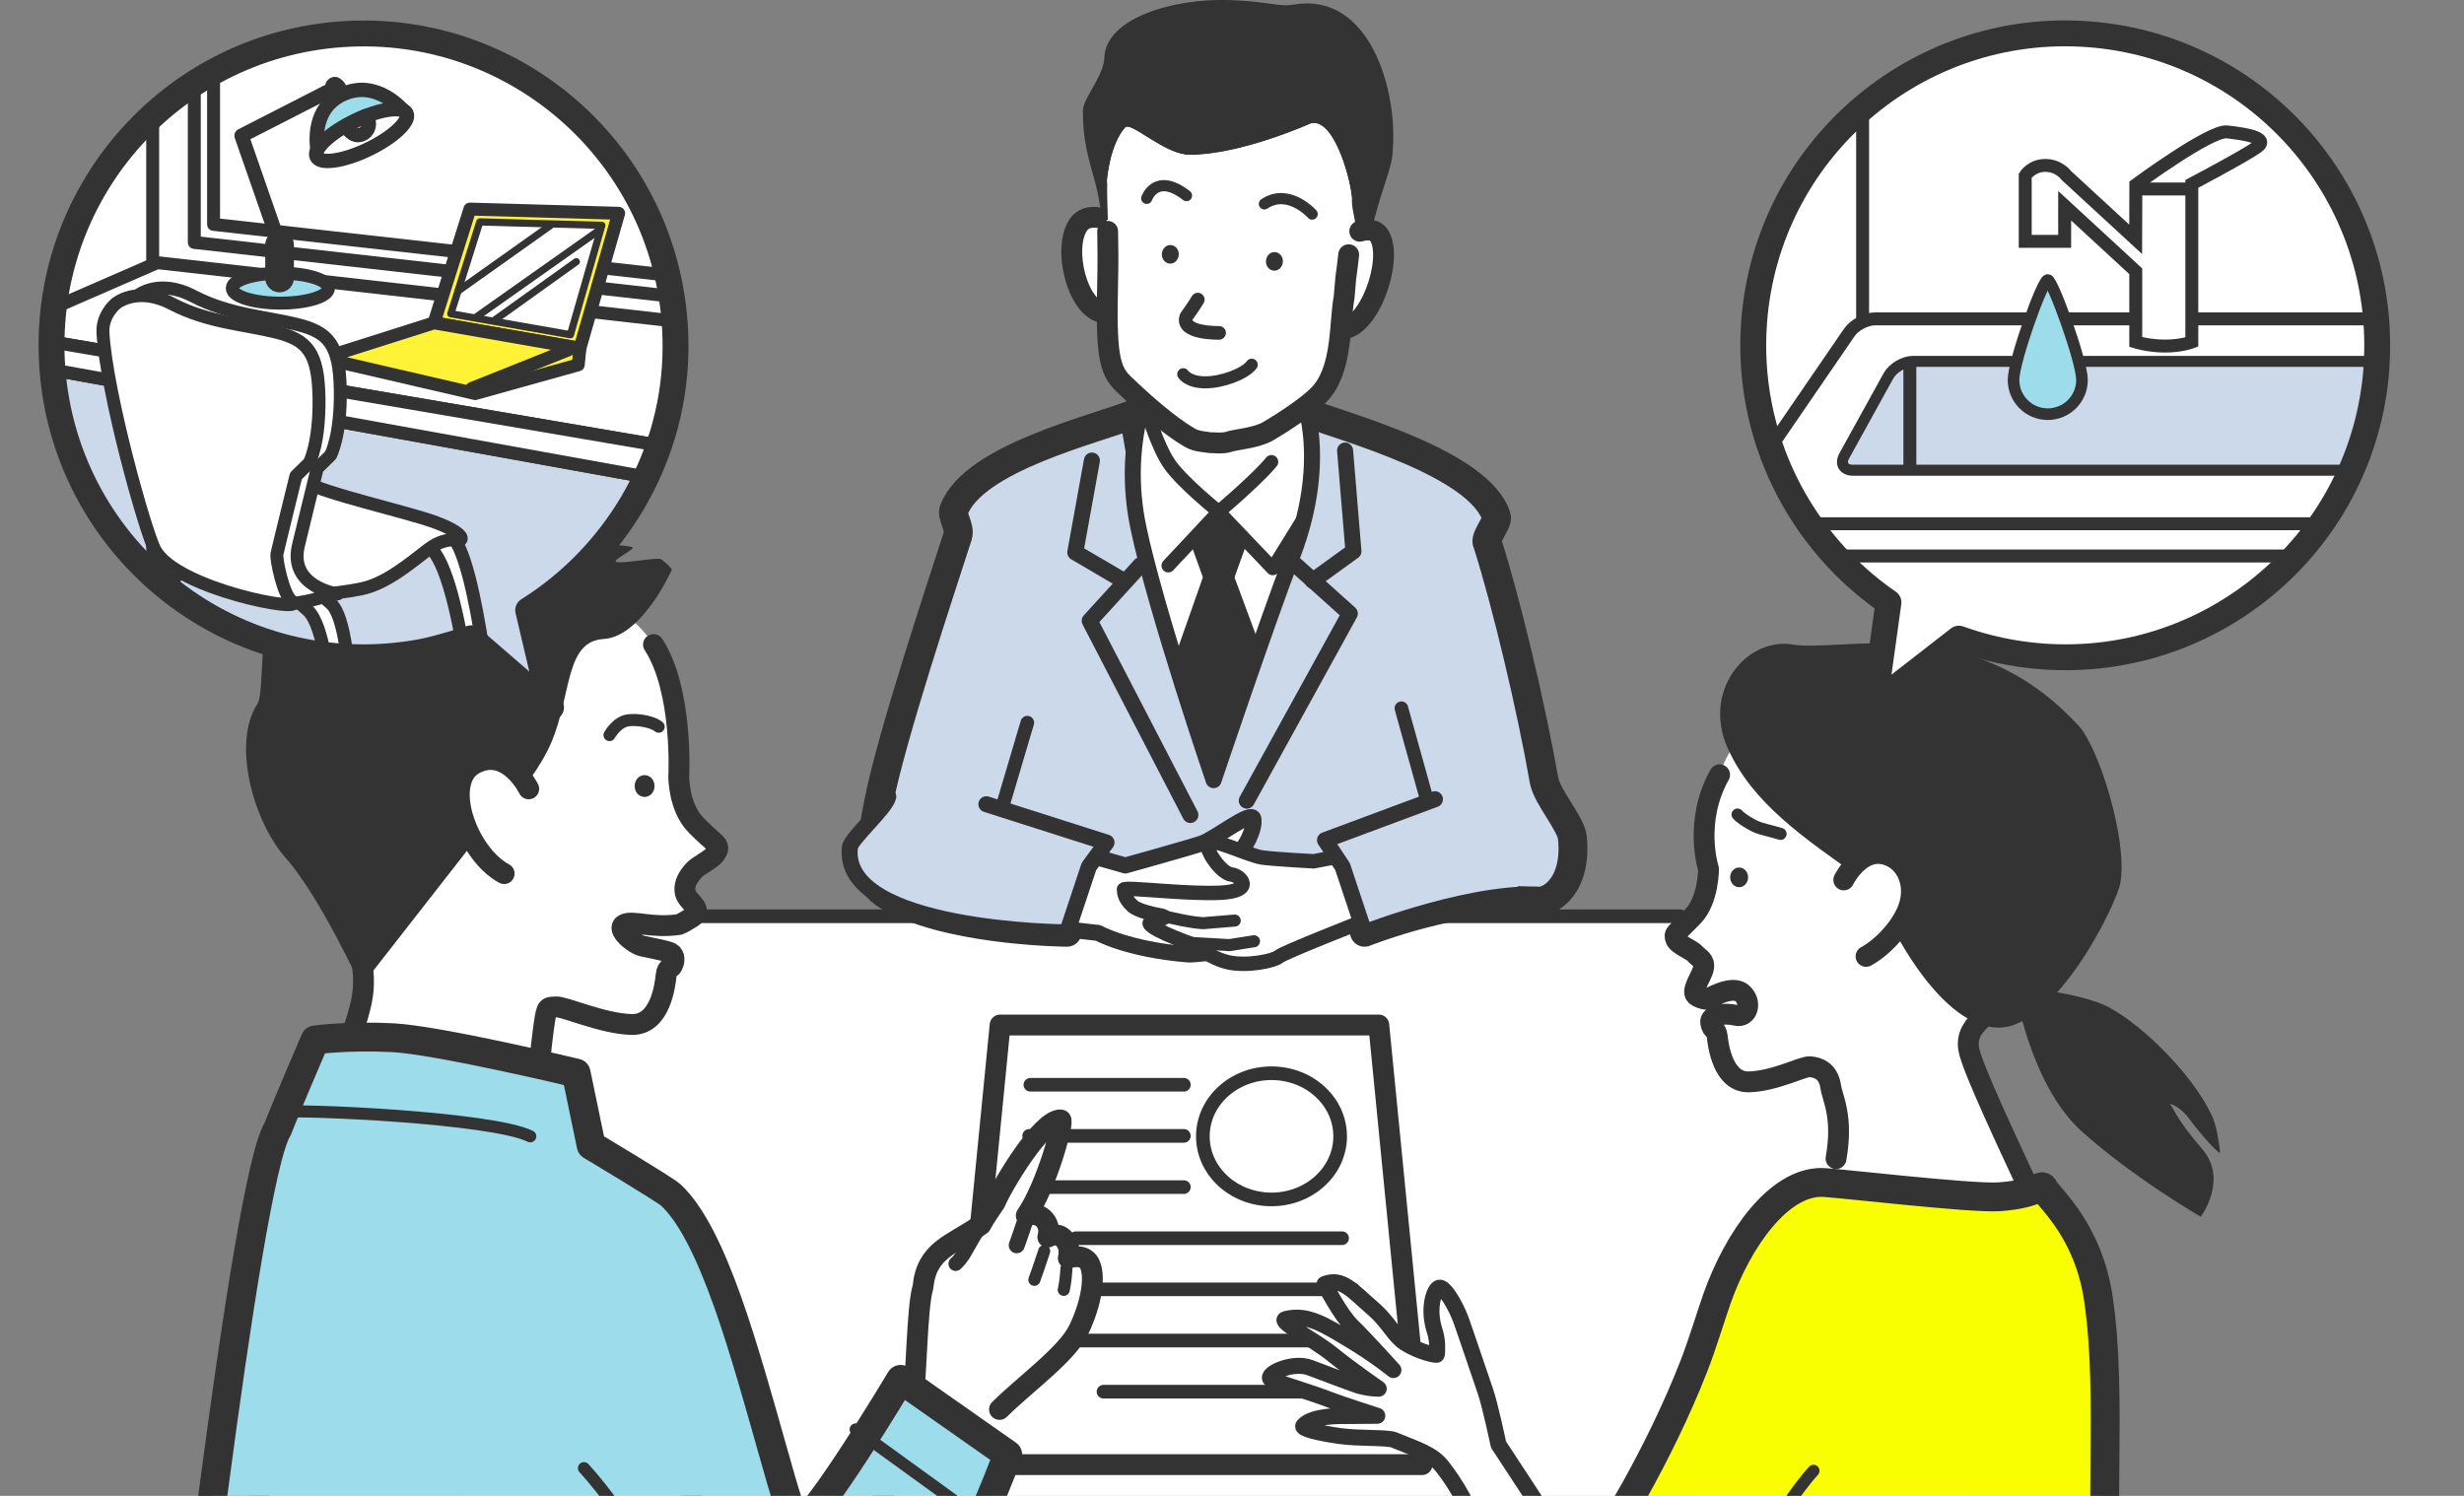 <?xml version="1.0" encoding="UTF-8"?><svg id="_レイヤー_2" xmlns="http://www.w3.org/2000/svg" width="280" height="170" xmlns:xlink="http://www.w3.org/1999/xlink" viewBox="0 0 280 170"><rect x="0" y="0" width="280" height="170" fill="#808080" stroke="none"/><defs><style>.cls-1,.cls-2,.cls-3,.cls-4,.cls-5,.cls-6,.cls-7,.cls-8,.cls-9,.cls-10,.cls-11,.cls-12,.cls-13,.cls-14,.cls-15,.cls-16{fill:none;}.cls-2{stroke-width:1.37px;}.cls-2,.cls-3,.cls-4,.cls-17,.cls-5,.cls-6,.cls-7,.cls-8,.cls-9,.cls-10,.cls-11,.cls-18,.cls-19,.cls-20,.cls-12,.cls-13,.cls-14,.cls-15,.cls-16,.cls-21,.cls-22,.cls-23,.cls-24{stroke:#333;}.cls-2,.cls-3,.cls-4,.cls-17,.cls-5,.cls-6,.cls-7,.cls-8,.cls-9,.cls-11,.cls-18,.cls-19,.cls-20,.cls-12,.cls-13,.cls-14,.cls-15,.cls-16,.cls-21,.cls-22,.cls-23,.cls-24{stroke-linecap:round;stroke-linejoin:round;}.cls-3,.cls-10,.cls-21,.cls-22,.cls-23,.cls-24{stroke-width:1.47px;}.cls-25{clip-path:url(#clippath);}.cls-4{stroke-width:1.25px;}.cls-17,.cls-26,.cls-19,.cls-20,.cls-23{fill:#fff;}.cls-17,.cls-7{stroke-width:2.94px;}.cls-5{stroke-width:1.27px;}.cls-27{fill:#f9ff00;}.cls-28,.cls-18,.cls-21{fill:#9cdceb;}.cls-29{fill:#333;}.cls-30,.cls-22{fill:#ccd9ea;}.cls-6{stroke-width:1.82px;}.cls-8{stroke-width:3.28px;}.cls-9{stroke-width:3.26px;}.cls-31{clip-path:url(#clippath-1);}.cls-32{clip-path:url(#clippath-2);}.cls-10{stroke-miterlimit:10;}.cls-11{stroke-width:2.37px;}.cls-18,.cls-20,.cls-14{stroke-width:1.63px;}.cls-19,.cls-15{stroke-width:.82px;}.cls-12{stroke-width:1.32px;}.cls-13{stroke-width:1.64px;}.cls-16{stroke-width:1.55px;}.cls-24{fill:#fff237;}</style><clipPath id="clippath"><rect class="cls-1" width="280" height="170"/></clipPath><clipPath id="clippath-1"><path class="cls-17" d="m5.95,41.86c1.54,20.85,20.83,36.16,41.99,32.22,1.92-.36,5.59-1.54,5.59-1.54l9.09,7.86-2.6-11.05c9.72-6.1,16.29-16.81,16.72-28.68.77-21.5-17.19-38.31-38.04-36.77C19.17,5.34,4.51,22.34,5.95,41.86Z"/></clipPath><clipPath id="clippath-2"><path class="cls-17" d="m270.05,41.86c-1.44,19.53-18.44,34.18-37.97,32.74-3.32-.25-6.49-.94-9.48-2.02l-9.61,7.47,1.61-11.59c-10.03-6.91-16.23-18.81-15.27-31.83,1.44-19.53,18.44-34.18,37.97-32.74,19.52,1.44,34.18,18.44,32.74,37.97Z"/></clipPath></defs><g id="_レイヤー_1-2"><g class="cls-25"><rect class="cls-26" x="52.5" y="104.13" width="171.41" height="108.09"/><line class="cls-16" x1="79.48" y1="104.13" x2="190.94" y2="104.13"/><path class="cls-30" d="m168.97,61.6c-.14-.61,1.25-2.32,1.09-2.83-1.85-6.1-17.21-10.2-21.35-11.8l-2.16,3.88-5.15-1.88-4.12,1.09-4.69-.42-3.07,1.39-.69-3.98c-4.23,1.72-18.21,4.96-20.43,10.91-.31.61.74,1.98.45,2.9-2.05,6.36-7.5,22.7-8.99,30.25-1.7,8.63-1.26,9.67,2.3,11.37,7.11,3.39,19.1,3.47,19.1,3.47l1.23-3.69,31.26-.25,1.31,3.94s11.28-4.46,19.1-3.47c2.17.27,5.06-2,4.52-7.29-.17-1.6-2.89-4.65-3.22-6.5-1.42-8.16-4.28-20.25-6.48-27.11"/><path class="cls-8" d="m168.97,61.6c-.14-.61,1.25-2.32,1.09-2.83-1.85-6.1-17.21-10.2-21.35-11.8l-2.16,3.88-5.15-1.88-4.12,1.09-4.69-.42-3.07,1.39-.69-3.98c-4.23,1.72-18.21,4.96-20.43,10.91-.31.61.74,1.98.45,2.9-2.05,6.36-7.5,22.7-8.99,30.25-1.7,8.63-1.26,9.67,2.3,11.37,7.11,3.39,19.1,3.47,19.1,3.47l1.23-3.69,31.26-.25,1.31,3.94s11.28-4.46,19.1-3.47c2.17.27,5.06-2,4.52-7.29-.17-1.6-2.89-4.65-3.22-6.5-1.42-8.16-4.28-20.25-6.48-27.11Z"/><path class="cls-26" d="m146.9,63.05c4.34-11.41.9-18.61.9-18.61l-17.16-.65s-3.24,6.72-1.29,16.1c1.95,9.38,8.56,28.77,8.56,28.77,0,0,5.83-17.32,8.99-25.62"/><path class="cls-6" d="m146.9,63.05c4.34-11.41.9-18.61.9-18.61l-17.16-.65s-3.24,6.72-1.29,16.1c1.95,9.38,8.56,28.77,8.56,28.77,0,0,5.83-17.32,8.99-25.62Z"/><polygon class="cls-29" points="139.46 65.62 137.52 65.62 134.75 57.94 142.22 57.94 139.46 65.62"/><polygon class="cls-16" points="139.46 65.62 137.52 65.62 134.75 57.94 142.22 57.94 139.46 65.62"/><polygon class="cls-29" points="142.19 72.98 139.46 65.62 137.51 65.62 134.72 73.55 138.28 86.67 142.19 72.98"/><polygon class="cls-16" points="142.19 72.98 139.46 65.62 137.51 65.62 134.72 73.55 138.28 86.67 142.19 72.98"/><polygon class="cls-26" points="138.49 58.16 132.95 52.83 130.18 46.25 130.17 49.21 129.96 52.56 131.86 63.8 138.49 58.16"/><path class="cls-26" d="m132.76,64.28l5.73-6.12s-4.04-3.24-5.53-5.33c-1.5-2.09-2.77-6.59-2.77-6.59"/><path class="cls-16" d="m132.76,64.28l5.73-6.12s-4.04-3.24-5.53-5.33c-1.5-2.09-2.77-6.59-2.77-6.59"/><path class="cls-26" d="m146.54,60.87l-1.91,3.73-6.14-6.44s3.1-2.59,5.2-4.78"/><polyline class="cls-6" points="141.68 90.99 153.39 69.73 147.25 64.22"/><polyline class="cls-6" points="149.17 66 153.8 62.65 152.85 51.2"/><polyline class="cls-6" points="135.27 92.62 123.83 70.55 129.6 64.22"/><polyline class="cls-6" points="127.68 66 122.19 62.78 124.08 52.34"/><line class="cls-30" x1="159.25" y1="80.49" x2="162.36" y2="91.65"/><line class="cls-16" x1="159.25" y1="80.49" x2="162.36" y2="91.65"/><line class="cls-30" x1="113.92" y1="91.65" x2="116.74" y2="82.13"/><line class="cls-16" x1="113.92" y1="91.65" x2="116.74" y2="82.13"/><path class="cls-26" d="m127.91,98.35s7.11-1.97,8.67-2.5c1.55-.52,5.69-3.88,5.86-2.77.17,1.12-.99,3.62-2,3.94-1.01.32-2.36,2.44,1.66,1.79,4.01-.64,9.1-.81,9.05-.41-.05.41.86,1.31-1.23,2.12-2.08.81-8.38,1.74-8.38,1.74,0,0,2.24-.07,4.57-.58,2.33-.51,4.65-1.46,4.52-1.02-.26.93-7.61,4.79-7.61,4.79l-3.78,2.62s-3.54.45-4.21.4c-6.92-.56-10.25-2.45-10.25-2.45l-6.45-.72.96-6.78,2.79-1.81,5.81,1.65Z"/><path class="cls-6" d="m127.91,98.35s7.11-1.97,8.67-2.5c1.55-.52,5.69-3.88,5.86-2.77.17,1.12-.99,3.62-2,3.94-1.01.32-2.36,2.44,1.66,1.79,4.01-.64,9.1-.81,9.05-.41-.05.41.86,1.31-1.23,2.12-2.08.81-8.38,1.74-8.38,1.74,0,0,2.24-.07,4.57-.58,2.33-.51,4.65-1.46,4.52-1.02-.26.93-7.61,4.79-7.61,4.79l-3.78,2.62s-3.54.45-4.21.4c-6.92-.56-10.25-2.45-10.25-2.45l-6.45-.72.96-6.78,2.79-1.81,5.81,1.65Z"/><polyline class="cls-26" points="146.11 103.36 142.29 104.8 139.46 104.93"/><polyline class="cls-16" points="146.11 103.36 142.29 104.8 139.46 104.93"/><path class="cls-26" d="m149.24,97.88s-4.13-.21-5.76-.42c-1.62-.2-6.35-2.62-6.3-1.51.06,1.12,1.69,3.31,2.74,3.43,1.05.11,2.8,1.89-1.27,2.08-1.78.08-4.14-.05-6.21-.19-2.63-.18-4.8-.37-4.73-.15.09.26-.05.89,1.01,1.86.52.47,2.14.88,2.86,1,2.2.37-1.14.59-.93.99.44.85,5.43,2.56,5.43,2.56,0,0,1.42,1.38,3.57,1.85,2.15.46,5.18-.2,5.68-.66.5-.46,9.41-3.95,9.41-3.95l7-.88-.81-7.3-7.44.49-4.25.81Z"/><path class="cls-13" d="m149.24,97.88s-4.13-.21-5.76-.42c-1.62-.2-6.35-2.62-6.3-1.51.06,1.12,1.69,3.31,2.74,3.43,1.05.11,2.8,1.89-1.27,2.08-1.78.08-4.14-.05-6.21-.19-2.63-.18-4.8-.37-4.73-.15.09.26-.05.89,1.01,1.86.52.47,2.14.88,2.86,1,2.2.37-1.14.59-.93.99.44.85,5.43,2.56,5.43,2.56,0,0,1.42,1.38,3.57,1.85,2.15.46,5.18-.2,5.68-.66.5-.46,9.41-3.95,9.41-3.95l7-.88-.81-7.3-7.44.49-4.25.81Z"/><polyline class="cls-26" points="134.78 107.13 139.7 107.41 142.5 106.97"/><polyline class="cls-2" points="134.78 107.13 139.7 107.41 142.5 106.97"/><path class="cls-30" d="m112.09,91.4l13.65,4.35-2,2.73-2.49,7.48s-25.76-.13-24.67-9.66c.12-1.03,3.01-3.88,3.27-5.18"/><path class="cls-6" d="m112.09,91.4l13.65,4.35-2,2.73-2.49,7.48s-25.76-.13-24.67-9.66c.12-1.03,4.1-4.47,4.36-5.76"/><path class="cls-30" d="m174.15,102.5c-7.82-.99-19.1,3.47-19.1,3.47l-2.49-7.48-1.99-3,12.49-4.65"/><path class="cls-6" d="m176.12,101.78c-7.82-.99-21.07,4.18-21.07,4.18l-2.49-7.48-1.99-3,12.49-4.65"/><path class="cls-26" d="m132.21,104.11s3.93.96,4.83.78l3.27-.27"/><path class="cls-2" d="m132.21,104.11s3.93.96,4.83.78l3.27-.27"/><path class="cls-29" d="m153.56,29.96c.96-1.48,2.08-6.2,2.52-7.57,1.44-4.53,1.35-4.1,1.45-5.97.34-6.32-2.66-16.48-10.34-15.14-1.96.34-3-.36-7.59-.5-6.25-.19-13.26,2.05-13.34,5.84-.04,2.21-2.42,4.84-2.43,6.01-.03,6.43,2.61,8.04,2.04,15.44l27.69,1.88Z"/><path class="cls-16" d="m153.56,29.96c.96-1.48,2.08-6.2,2.52-7.57,1.44-4.53,1.35-4.1,1.45-5.97.34-6.32-2.66-16.48-10.34-15.14-1.96.34-3-.36-7.59-.5-6.25-.19-13.26,2.05-13.34,5.84-.04,2.21-2.42,4.84-2.43,6.01-.03,6.43,2.61,8.04,2.04,15.44l27.69,1.88Z"/><path class="cls-26" d="m156.82,26.93c-.68-1.33-1.85-.9-2.76-.45.09-1.25-.42-2.39-.44-3.7-.04-1.97-1.93-9.24-4.58-8.74,0,0-8.04,3.64-13.9,3.59-2.8-.03-6.62-3.82-7.26-3.09-1.63,1.84-2.04,5.5-2.06,6.25-.03.78.02,2.31.07,4.23-.82-.3-2.46-.7-3.31.53-1.82,2.62-.17,9.58,2.86,10.01l.51-5.51c0,.66-.01,1.32-.03,2-.2,8.16.94,11.24,2.56,12.79,3.85,3.71,5.55,4.24,6.82,4.97.76.44,1.78.44,2.23.54.46-.01,1.46.16,2.3-.14.58-.21,3.04-.4,4.34-1.17,1.71-1.01,4.48-2.83,5.74-4.11,2.39-2.44,2.38-6.77,2.69-9.78l-.1,2.24c3.06-.02,5.78-7.61,4.33-10.45"/><path class="cls-26" d="m149.02,14.01s-8.04,3.64-13.9,3.59c-2.8-.02-6.62-3.81-7.26-3.09-1.63,1.84-2.04,5.5-2.06,6.25l27.81,1.99c-.04-1.97-1.93-9.24-4.58-8.74"/><path class="cls-26" d="m124.62,24.71c-.74-.07-1.55.08-2.07.83-1.82,2.62-.17,9.58,2.86,10.01"/><path class="cls-11" d="m124.62,24.71c-.74-.07-1.55.08-2.07.83-1.82,2.62-.17,9.58,2.86,10.01"/><path class="cls-26" d="m154.52,26.28c.86-.25,1.83-.27,2.3.65,1.45,2.84-1.28,10.43-4.33,10.45"/><path class="cls-11" d="m154.52,26.28c.86-.25,1.83-.27,2.3.65,1.45,2.84-1.28,10.43-4.33,10.45"/><path class="cls-5" d="m134.83,22.23c-3.48-2.71-4.52.31-4.52.31"/><path class="cls-5" d="m143.68,23.17c2.76-1.84,5.43,1.16,5.43,1.16"/><path class="cls-16" d="m138.53,37.83s-4.4.1-3.72-1.84c0,0,.88-1.23,1.3-1.94"/><path class="cls-2" d="m142.24,41.45c-.72,1.01-3.34,2.01-5.28,2-1.93,0-2.5-.92-2.5-.92"/><path class="cls-29" d="m145.78,29.77c-.04.58-.5,1.03-1.03.99-.53-.04-.93-.54-.89-1.12.04-.59.5-1.03,1.03-.99.53.04.93.54.89,1.12"/><path class="cls-29" d="m133.95,28.97c-.04.58-.5,1.03-1.03.99-.53-.04-.93-.54-.89-1.12.04-.59.5-1.03,1.03-.99.53.04.93.54.89,1.12"/><path class="cls-11" d="m153.26,28.95c-.19,1.75-.39,2.96-.36,2.98l-.16,1.88c-.56,2.93-.11,8.26-2.88,11.08-1.26,1.29-4.03,3.11-5.74,4.11-1.3.77-3.76.97-4.34,1.17-.84.3-1.84.12-2.3.14-.45-.1-1.47-.1-2.23-.54-1.28-.74-3.76-2.45-7.6-6.16-1.62-1.56-1.98-3.45-1.78-11.61.05-1.99.04-3.96,0-5.71"/><path class="cls-16" d="m147.97,59.21l-3.34,5.39-6.14-6.44s3.09-2.59,5.2-4.78c.24-.25.51-.55.79-.89"/><polygon class="cls-26" points="161.6 166.45 108.73 166.45 113.65 116.49 156.68 116.49 161.6 166.45"/><polygon class="cls-11" points="161.6 166.45 108.73 166.45 113.65 116.49 156.68 116.49 161.6 166.45"/><path class="cls-26" d="m152.29,129.14c0,3.96-3.49,7.17-7.8,7.17s-7.8-3.21-7.8-7.17,3.49-7.17,7.8-7.17,7.8,3.21,7.8,7.17"/><path class="cls-16" d="m152.29,129.14c0,3.96-3.49,7.17-7.8,7.17s-7.8-3.21-7.8-7.17,3.49-7.17,7.8-7.17,7.8,3.21,7.8,7.17Z"/><line class="cls-16" x1="117.09" y1="123.28" x2="134.53" y2="123.28"/><line class="cls-16" x1="116.95" y1="129.09" x2="134.53" y2="129.09"/><line class="cls-16" x1="116.27" y1="134.91" x2="134.53" y2="134.91"/><line class="cls-16" x1="122.27" y1="140.72" x2="152.51" y2="140.72"/><line class="cls-16" x1="121.72" y1="146.53" x2="153.74" y2="146.53"/><line class="cls-16" x1="121.31" y1="152.35" x2="154.42" y2="152.35"/><line class="cls-16" x1="125.4" y1="158.16" x2="156.68" y2="158.16"/><path class="cls-26" d="m235.08,184.38c.9-5.85,2.24-12.76,3.35-18.64,1.99-10.51-3.86-23.57-7.23-28.79-3.37-5.22-7-14.53-7.5-17.77-.5-3.24,3.51-4.21,5.22-7.06,1.71-2.85,6.41-9.73,6.82-19.31.41-9.58-7.7-16.37-16.99-16.53-9.29-.16-18.61,3.69-22.02,8.92-3.08,4.74-2.59,13.55-2.59,13.55,0,0,.01,3.52-1.75,5.35-2.04,2.12-2.18,1.91-1.99,2.58.18.67,1.8,1.21,2.24,1.73.45.51,1.12.68.92,1.65-.21.97-1.58,2.67-.72,3.15.35.2.7.3.99.34.29.04,2.89-1.71,4.1-.7,1.21,1.01.65,2.86-.69,2.53-1.34-.34-3-.01-2.85.83.19,1.08.61.48.74,1.57.1.89.6,5.22,3.6,5.15,3-.08,6.13-1.8,6.95-1.72.83.08,2.08.4,2.35,2.29.27,1.89,1.09,9.39.18,11.91-.91,2.52-10.42,19.13-12.52,22.98-2.1,3.85-2.76,10.41-2.86,15.16l42.26,10.84Z"/><path class="cls-11" d="m230.73,135.46c-2.04-4.44-6.7-14.18-7.02-16.28-.5-3.24,3.51-4.21,5.22-7.06,1.71-2.85,6.41-9.73,6.82-19.31.41-9.58-7.7-16.37-16.99-16.53-8.43-.15-16.88,3.01-20.92,7.5m-2.43,4.27c-3.01,5.36-1.26,10.71-1.26,10.71,0,0,.01,3.52-1.75,5.35-2.04,2.12-2.18,1.91-1.99,2.58.18.67,1.8,1.21,2.24,1.73.45.51,1.12.68.92,1.65-.21.97-1.58,2.67-.72,3.15.35.2.7.3.99.34.29.04,2.89-1.71,4.1-.7,1.21,1.01.65,2.86-.69,2.53-1.34-.34-3-.01-2.85.84.19,1.08.61.48.74,1.57.1.89.6,5.22,3.6,5.15,3-.08,6.13-1.8,6.95-1.72.83.08,2.08.4,2.35,2.29.18,1.27,1.45,3.38.6,8.15"/><path class="cls-2" d="m197.45,92.57c.2.29,1.72,1.34,2.63,1.58,1.15.3,2.26.62,2.26.62"/><path class="cls-29" d="m198.65,99.71c0,.62-.46,1.12-1.02,1.12s-1.02-.5-1.02-1.12.45-1.12,1.02-1.12,1.02.5,1.02,1.12"/><path class="cls-29" d="m196.31,84.99c-2.8-6.31,1.87-12.27,7.01-11.8,5.96,1.17,20.56-4.16,32.94,9.35,2.23,2.44,5.52,12.84,4.7,17.75-.41,2.45-7.29,16.48-13.84,16.5-6.55.02-12.1-11.5-12.1-11.5,0,0,.84-2.37-3.52-5.45-6.43-4.56-12.38-8.53-15.18-14.84"/><path class="cls-26" d="m209.52,100s2.14-4.38,5.55-2.57c1.7.9,2.6,3.13,1.9,5.46-.7,2.33-3.02,4.78-4.92,5.8"/><path class="cls-11" d="m209.52,100s2.14-4.38,5.55-2.57c1.7.9,2.6,3.13,1.9,5.46-.7,2.33-3.02,4.78-4.92,5.8"/><path class="cls-29" d="m228.92,112.11s1.73,11.15,7.62,16.45c5.89,5.3,13.55,9.72,13.55,9.72,0,0,3.17-4.22.15-7.71s-3.16-4.56-3.64-5.05c-.18-.18,1.04.1,2.16,1.61,1.64,2.22,3.58,4.23,3.53,3.83-.12-1.02-.38-2.89-.84-3.94-2.36-5.3-9-11.42-12.54-12.89-3.54-1.47-9.98-2.01-9.98-2.01"/><path class="cls-26" d="m170.68,181.24c-1.36-4.08-3.39-10.32-6.83-14.62-1.1-1.38-2.77-1.89-5.43-2.97-.79-.32-4-.14-6.18-.45-2.47-.35-4.43-.85-4.13-1.18,1.08-1.22,4.65-1.09,4.65-1.09l3.75-.03s-4.11-1.32-5.31-1.79c-1.94-.76-5.04-1.68-6.63-2.27-1.24-.45,2.14-2.23,4.32-1.4.87.33,4.66,1.77,5.39,2,1.26.4,2.39.38,2.39.38,0,0-3.34-2.32-5.3-3.92-1.99-1.63-6.21-3.75-5.28-3.99,2.49-.64,4.51.71,7.38,2.43,2.81,1.68,4.87,3.36,4.87,3.36,0,0-3.37-3.73-4.69-4.99-1.36-1.31-3.13-4.78-3.13-4.78,1.99-.79,3.18.78,5.49,2.78,1.8,1.55,2.39,3.1,3.61,3.89,1.7,1.1,3.65,1.46,3.66,1.35.03-.51.14-1.51-.25-2.71-.84-2.58-.04-4.73.49-4.89.64-.2,1.97,2.17,2.53,3.73.75,2.12,2.15,6.34,2.72,7.96.57,1.62,1.51,6.12,1.51,6.12l7.49,11.45-7.09,5.63Z"/><path class="cls-26" d="m170.68,181.24c-1.36-4.08-3.39-10.32-6.83-14.62-1.1-1.38-2.77-1.89-5.43-2.97-.79-.32-4-.14-6.18-.45-2.47-.35-4.43-.85-4.13-1.18,1.08-1.22,4.65-1.09,4.65-1.09l3.75-.03s-4.11-1.32-5.31-1.79c-1.94-.76-5.04-1.68-6.63-2.27-1.24-.45,2.14-2.23,4.32-1.4.87.33,4.66,1.77,5.39,2,1.26.4,2.39.38,2.39.38,0,0-3.34-2.32-5.3-3.92-1.99-1.63-6.21-3.75-5.28-3.99,2.49-.64,4.51.71,7.38,2.43,2.81,1.68,4.87,3.36,4.87,3.36,0,0-3.37-3.73-4.69-4.99-1.36-1.31-3.13-4.78-3.13-4.78,1.99-.79,3.18.78,5.49,2.78,1.8,1.55,2.39,3.1,3.61,3.89,1.7,1.1,3.65,1.46,3.66,1.35.03-.51.14-1.51-.25-2.71-.84-2.58-.04-4.73.49-4.89.64-.2,1.97,2.17,2.53,3.73.75,2.12,2.15,6.34,2.72,7.96.57,1.62,1.51,6.12,1.51,6.12l4.69,7.16"/><path class="cls-6" d="m170.68,181.24c-1.36-4.08-3.39-10.32-6.83-14.62-1.1-1.38-2.77-1.89-5.43-2.97-.79-.32-4-.14-6.18-.45-2.47-.35-4.43-.85-4.13-1.18,1.08-1.22,4.65-1.09,4.65-1.09l3.75-.03s-4.11-1.32-5.31-1.79c-1.94-.76-5.04-1.68-6.63-2.27-1.24-.45,2.14-2.23,4.32-1.4.87.33,4.66,1.77,5.39,2,1.26.4,2.39.38,2.39.38,0,0-3.34-2.32-5.3-3.92-1.99-1.63-6.21-3.75-5.28-3.99,2.49-.64,4.51.71,7.38,2.43,2.81,1.68,4.87,3.36,4.87,3.36,0,0-3.37-3.73-4.69-4.99-1.36-1.31-3.13-4.78-3.13-4.78,1.99-.79,3.18.78,5.49,2.78,1.8,1.55,2.39,3.1,3.61,3.89,1.7,1.1,3.65,1.46,3.66,1.35.03-.51.14-1.51-.25-2.71-.84-2.58-.04-4.73.49-4.89.64-.2,1.97,2.17,2.53,3.73.75,2.12,2.15,6.34,2.72,7.96.57,1.62,1.51,6.12,1.51,6.12l4.69,7.16"/><path class="cls-27" d="m232.27,135.09c-.26-.7-1.08.68-5.09.91-3.04.18-18.49-1.62-20.16-1.63-4.89-.03-9.52,6.44-11.93,13.27-.65,1.85-1.64,5.14-2.61,7.62-3.9,10.03-10.18,20.36-10.82,20.26-1.76-.3-3.27-2.9-3.27-2.9l-10.98,7.71s2.92,7.15,8.33,15.75c2.28,3.62,8.58,3.62,9.66,2.18,1.82-2.43,6.47-7.32,8.54-10.78l-2.47,17.71,54.05-.23s-4.87-9.23-6.35-21.81c-1.32-11.13.84-25.01-.72-35.52-1.12-7.61-5.33-11.21-6.19-12.53"/><path class="cls-8" d="m245.53,204.96s-4.46-8.91-5.81-20.45c-1.35-11.53.39-25.69-1.26-36.88-1.12-7.61-5.33-11.21-6.19-12.53-.29-.77-.45.59-5.09.91-3.28.22-18.73-1.63-20.17-1.63-4.89-.03-9.52,6.44-11.92,13.27-.65,1.85-1.64,5.14-2.61,7.62-3.9,10.03-10.18,20.37-10.82,20.26-1.76-.3-3.27-2.89-3.27-2.89l-10.98,7.71s2.92,7.15,8.33,15.75c2.28,3.62,8.58,3.62,9.66,2.18.49-.65,1.17-1.47,1.96-2.4,2.16-2.54,5.07-5.84,6.58-8.38l-2.47,17.71"/><path class="cls-26" d="m206.08,167.15c-4.29,4.7-10.49,16.72-10.49,16.72"/><path class="cls-2" d="m206.08,167.15c-4.29,4.7-10.49,16.72-10.49,16.72"/><path class="cls-26" d="m78.58,171.14c-.1-5.26-.84-12.53-3.16-16.8-2.33-4.27-12.86-22.67-13.87-25.46-1.01-2.79-.02-10.43.28-12.53.3-2.1,1.68-2.45,2.6-2.54.91-.09,4.38,1.82,7.7,1.9,3.32.08,3.87-4.72,3.99-5.71.14-1.21.37-.5.64-1.43.13-.44.14-1.06-.51-1.26-.55-.17-1.47.23-2.21.07-.91-.2-2.69-1.74-1.7-2.25.99-.51,1.7.41,4.84-.08.22-.06,1.21-.68,1.44-.81.95-.54-.54-1.72-.77-2.79-.22-1.07.44-1.93.94-2.5.49-.57,2.28-1.17,2.48-1.91.21-.74.05-.96-2.21-3.3-1.96-2.03-1.93-5.48-1.93-5.48,0,0,.54-9.77-2.87-15.02-3.77-5.79-14.1-10.06-24.39-9.88-10.29.18-19.28,7.71-18.83,18.32.46,10.62,5.67,18.24,7.56,21.4,1.9,3.16,3.16,6.57,2.61,10.16-.56,3.59-3.45,10.34-7.18,16.12-3.73,5.79-8.17,21.49-5.96,33.13,1.23,6.52,2.72,14.18,3.72,20.66l46.83-12.01Z"/><path class="cls-11" d="m49.84,63.36c-10.29.18-19.28,7.71-18.83,18.32.46,10.61,5.67,18.24,7.56,21.39,1.89,3.16,3.16,6.57,2.61,10.16-.56,3.59-3.45,10.34-7.18,16.12-3.73,5.79-8.17,21.49-5.96,33.13,1.23,6.52,2.72,14.18,3.72,20.66l46.83-12.01c-.1-5.26-.84-12.53-3.16-16.8-2.33-4.27-12.86-22.67-13.87-25.46-1.01-2.79-.02-10.43.28-12.53.3-2.1.41-1.82,1.32-1.91.91-.09,5.3,1.92,8.62,2,3.32.08,3.8-4.6,3.92-5.59.14-1.21.54-.45.82-1.37.13-.44.14-1.07-.51-1.27-.55-.17-1.2-.31-3.04-.69-.91-.19-3.04-1.94-2.04-2.45.99-.51,3.13.48,6.27,0,.22-.06,1.22-.67,1.44-.81,1.42-.95-.54-1.72-.77-2.79-.22-1.07.44-1.93.93-2.5.49-.57,2.05-1.28,2.48-1.91.76-1.11.05-.96-2.21-3.3-1.96-2.03-1.94-5.48-1.94-5.48,0,0,.54-9.77-2.87-15.02"/><path class="cls-29" d="m76.36,64.73s-.37-.55-1.21-1.16c-.43-.31-4.44.56-5.14.28-.48-.19,2.43-1.57,1.82-1.69-.95-.19-2.07-.27-3.36-.15-6.6,1.29-11.65-2.85-18.9-1.81-5.43.78-10.92-.22-17.86,7.12-2.52,2.66-1.57,11.33-2.46,12.68-2.85,4.32-.62,13.17,3.27,17.57,3.88,4.4,8.51,14.53,8.51,14.53l12.97-16.61s6.31-5.65,8.64-11.09c2.33-5.44,1.55-11.52,5.95-11.78,4.4-.26,7.77-7.9,7.77-7.9"/><path class="cls-2" d="m74.85,82.59c-.73-.6-2.41-.86-3.45-.73-1.3.16-2.14,1.68-2.14,1.68"/><path class="cls-29" d="m72.12,89.33c0,.69.5,1.24,1.13,1.24s1.13-.56,1.13-1.24-.5-1.24-1.13-1.24-1.13.56-1.13,1.24"/><path class="cls-26" d="m57.29,99.28c-4.23-2.27-7.12-10.48-3.35-12.48,3.77-2,6.14,2.85,6.14,2.85"/><path class="cls-11" d="m57.29,99.28c-4.23-2.27-7.12-10.48-3.35-12.48,3.77-2,6.14,2.85,6.14,2.85"/><path class="cls-26" d="m120.51,127.28c-2.2-.04-6.63,7.44-7.45,9.4-1.16,1.65-1.61,2.52-1.61,2.52-3.3,2.34-6.17,2.8-6.59,7.11-.69,2.21-.75,10.71-1.1,12.31-.36,1.59-4.46,14.86-4.46,14.86l11.91-5.68c1.89-5.49,1.64-6.88,2.38-7.61,2.89-2.87,7.65-6.26,9-9.05,1.51-3.13,1.93-6.21,1.21-7.55-.67-1.23-2.39-.6-2.39-.6.28-1.23-.22-2-.73-2.39-.71-.54-1.6,0-1.6,0,.26-.85-.01-1.67-.55-2.14-.81-.71-1.9-.3-1.9-.3,2.32-3.34,4.37-10.88,3.91-10.88"/><path class="cls-11" d="m113.58,160.18c2.89-2.87,7.65-6.26,9-9.05,1.51-3.13,1.93-6.21,1.21-7.55-.67-1.23-2.39-.6-2.39-.6.28-1.23-.22-2-.73-2.39-.71-.54-1.6,0-1.6,0,.26-.85-.01-1.67-.55-2.14-.81-.71-1.9-.3-1.9-.3,2.32-3.34,4.37-10.87,3.91-10.88-2.2-.04-6.63,7.44-7.45,9.4-1.16,1.65-1.61,2.52-1.61,2.52-3.3,2.34-6.17,2.8-6.59,7.11-.69,2.21-.75,10.71-1.1,12.31-.36,1.59-4.46,14.86-4.46,14.86"/><path class="cls-13" d="m111.44,139.2s-.68,1.09-1.73,2.96c0,0-.45.87-1.11,1.46"/><path class="cls-2" d="m118.66,142.18s-.74,2.25-1.12,3.27"/><path class="cls-2" d="m120.88,146.59s.23-.94.31-2.45"/><path class="cls-6" d="m116.66,138.25s-.74,2.25-1.12,3.27"/><path class="cls-28" d="m31.57,128.29c.78-2.07,4.24-10.11,4.24-10.11,0,0,3.62-.52,8.8-.26,5.18.26,20.88,4.02,20.88,4.02l1.71,8.23s8.37,5,9.03,5.62c2.31,2.13,4.46,6.47,6.53,12.33,3.64,10.32,7.06,25.35,7.94,25.2,1.95-.33,11.65-16.57,11.65-16.57l12.17,8.54s-7.37,20.58-17.26,30.81c-3.3,3.41-9.51,4.02-10.7,2.42-2.01-2.7-4.44-6.53-6.73-10.36v16.93l-59.89-.26s7.9-70.76,11.63-76.54"/><path class="cls-8" d="m19.93,204.84s7.9-70.76,11.63-76.54c.78-2.07,4.24-10.11,4.24-10.11,0,0,3.62-.52,8.8-.26,5.18.26,20.87,4.02,20.87,4.02l1.71,8.23s8.37,5,9.04,5.62c2.31,2.13,4.46,6.47,6.53,12.33,3.64,10.33,7.06,25.35,7.94,25.2,1.95-.33,11.65-16.57,11.65-16.57l12.17,8.54s-7.37,20.58-17.26,30.81c-3.3,3.41-9.51,4.02-10.7,2.42-2.01-2.7-4.44-6.53-6.73-10.36v16.93"/><path class="cls-2" d="m77.4,182.61s-6.28-10.55-11.04-15.76"/><path class="cls-2" d="m60.26,129.14c-4.36-2.15-26.29-3.11-28.82-2.77"/><line class="cls-2" x1="97.23" y1="162.45" x2="109.39" y2="171.25"/><path class="cls-26" d="m5.95,41.86c1.54,20.85,20.83,36.16,41.99,32.22,1.92-.36,5.59-1.54,5.59-1.54l9.09,7.86-2.6-11.05c9.72-6.1,16.29-16.81,16.72-28.68.77-21.5-17.19-38.31-38.04-36.77C19.17,5.34,4.51,22.34,5.95,41.86Z"/><g class="cls-31"><polygon class="cls-22" points="88.49 56.93 -.12 40.93 2.83 75.93 58.3 84.09 73.8 83.82 88.49 56.93"/><path class="cls-23" d="m47.08,59.57s.59-1.47,3.97,1.03c3.38,2.5,5,24.14,5.89,27.23.88,3.09-2.5,1.32-2.5,1.32,0,0-1.62-23.99-5.74-27.08-4.12-3.09-5,0-5,0l3.38-2.5Z"/><path class="cls-23" d="m34.52,65.98s0-.2,3.11,2.64c3.11,2.84,2.32,24.04,2.87,27.21.56,3.17-2.63,1.06-2.63,1.06,0,0,.88-24.03-2.9-27.53-3.78-3.5-5.56-2.45-5.56-2.45l5.09-.93Z"/><path class="cls-23" d="m21.29,63.25s-.59-1.47-3.97,1.03c-3.38,2.5-5,24.14-5.89,27.23s2.5,1.32,2.5,1.32c0,0,1.62-23.99,5.74-27.08,4.12-3.09,6.78-.49,6.78-.49l-5.16-2.01Z"/><line class="cls-23" x1="17.35" y1="-15.44" x2="17.35" y2="76.18"/><polygon class="cls-3" points="22.08 27.55 22.08 -15.32 93.83 -10.53 93.35 35.6 22.08 27.55"/><polygon class="cls-23" points="90.88 32.95 24.27 25.5 24.27 -13.13 91.28 -8.66 90.88 32.95"/><polygon class="cls-23" points="-.36 37.79 88.33 52.91 94.59 38.52 17.87 29.85 -.36 37.79"/><polygon class="cls-23" points="88.33 52.91 -.36 37.79 -.12 40.93 88.49 56.93 88.33 52.91"/><polygon class="cls-24" points="65.9 39.58 49.32 36.69 53.4 23.76 70.3 24.24 65.9 39.58"/><polygon class="cls-19" points="51.23 35.66 54.52 25.22 68.39 25.61 64.82 38.04 51.23 35.66"/><polygon class="cls-24" points="65.9 39.58 49.32 36.69 36.67 40.71 53.99 44.73 65.71 41.46 65.9 39.58"/><line class="cls-23" x1="53.62" y1="44.14" x2="64.61" y2="39.75"/><line class="cls-15" x1="62.55" y1="25.62" x2="52.03" y2="33.09"/><line class="cls-15" x1="67.97" y1="26.25" x2="54.16" y2="36"/><line class="cls-15" x1="65.49" y1="29.74" x2="56.11" y2="36.45"/><ellipse class="cls-21" cx="31.86" cy="32.75" rx="5.47" ry="1.7"/><line class="cls-9" x1="31.77" y1="31.59" x2="31.77" y2="27.83"/><polyline class="cls-14" points="31.77 27.83 27.45 15.42 37.17 10.45"/><path class="cls-29" d="m39.46,10.22c0,.63-.51,1.14-1.14,1.14s-1.38-.86-1.38-1.49.51-1.14,1.14-1.14,1.38.86,1.38,1.49Z"/><path class="cls-18" d="m45.81,12.57s-1.42,2.38-4.09,3.67c-2.68,1.29-5.6,1-5.6,1,0,0-1.05-4.74,2.82-6.53,3.87-1.79,6.87,1.86,6.87,1.86Z"/><ellipse class="cls-20" cx="41.09" cy="15.35" rx="5.67" ry="1.79" transform="translate(-2.59 19.36) rotate(-25.73)"/><path class="cls-20" d="m41.92,14.09c0,.7-.57,1.27-1.27,1.27-.53,0-1.09-.57-1.28-1.02-.06-.15,2.18-1.15,2.18-1.15.23.23.37.55.37.9Z"/><path class="cls-23" d="m29.5,53.71s2.25-1.8,4.13.39c1.28,1.48,9.4,3.27,14.51,4.81,2.87.87,4.17,1.75,4.27,2.21.15.71-1.36-.51-3.74,1.31-2.1,1.61-4.83,3.94-7.66,4.5-6.29,1.26-14.13.88-17.61-1.69-4.38-3.24,6.09-11.53,6.09-11.53Z"/><path class="cls-23" d="m15.51,33.69s2.41-2.15,6.46-.03c4.05,2.12,8.31,2.34,11.83,3.22,3.52.88,4.79,2.27,4.87,7.48.08,5.21-1.11,7.38-1.11,7.38l-1.51,1.48s-2.04,8.32-2.16,8.87c-1.04,4.62,4.47,5.41,4.47,5.41-1.15.1-4.27,1.33-5.88.99-5.5-1.14-11.77-5.67-13.52-7.07-2.26-1.82-3.45-27.73-3.45-27.73Z"/><path class="cls-23" d="m13.09,34.56s2.41-2.15,6.46-.03c4.05,2.12,8.31,2.34,11.83,3.22,3.52.88,4.79,2.27,4.87,7.48.08,5.21-1.11,7.38-1.11,7.38l-1.51,1.48s-2.05,8.32-2.16,8.87.7,4.66,1.7,5.37c2.03,1.45-13.14-1.32-15.57-5.85-1.07-2-5.49-17.66-5.9-24.67-.11-1.98,1.39-3.24,1.39-3.24Z"/></g><path class="cls-7" d="m5.95,41.86c1.54,20.85,20.83,36.16,41.99,32.22,1.92-.36,5.59-1.54,5.59-1.54l9.09,7.86-2.6-11.05c9.72-6.1,16.29-16.81,16.72-28.68.77-21.5-17.19-38.31-38.04-36.77C19.17,5.34,4.51,22.34,5.95,41.86Z"/><path class="cls-26" d="m270.05,41.86c-1.44,19.53-18.44,34.18-37.97,32.74-3.32-.25-6.49-.94-9.48-2.02l-9.61,7.47,1.61-11.59c-10.03-6.91-16.23-18.81-15.27-31.83,1.44-19.53,18.44-34.18,37.97-32.74,19.52,1.44,34.18,18.44,32.74,37.97Z"/><g class="cls-32"><path class="cls-26" d="m303.6,76.99c0,1.03-.84,1.87-1.87,4.59h-107.29c-1.03-2.72-1.87-3.56-1.87-4.59v-16.18c0-1.03.84-1.87,1.87-1.87h107.29c1.03,0,1.87.84,1.87,1.87v16.18Z"/><path class="cls-10" d="m303.6,76.99c0,1.03-.84,1.87-1.87,4.59h-107.29c-1.03-2.72-1.87-3.56-1.87-4.59v-16.18c0-1.03.84-1.87,1.87-1.87h107.29c1.03,0,1.87.84,1.87,1.87v16.18Z"/><path class="cls-26" d="m303.58,58.21c.74.72.49,1.31-.54,1.31h-109.93c-1.03,0-1.4-.7-.81-1.54l13.85-20.2c.58-.85,1.9-1.54,2.93-1.54h70.23c1.03,0,2.48.59,3.21,1.31l21.06,20.67Z"/><path class="cls-10" d="m303.58,58.21c.74.72.49,1.31-.54,1.31h-105.93c-1.03,0-1.4-.7-.81-1.54l13.85-20.2c.58-.85,1.9-1.54,2.93-1.54h66.23c1.03,0,2.48.59,3.21,1.31l21.06,20.67Z"/><path class="cls-26" d="m249.07,20.9s5.94-3.13,7.43-4.19-1.52-1.51-3.44-1.72c-1.92-.21-10.35,6.01-10.35,6.01l-.02,6.2-7.86-7.24h-4.69v7.47h4.48v-4.05l8.08,7.45v8.04s1.46.46,3.33.46,3.04-.46,3.04-.46v-17.96Z"/><path class="cls-10" d="m249.07,20.9s5.94-3.13,7.43-4.19-1.52-1.51-3.44-1.72c-1.92-.21-10.35,6.01-10.35,6.01l-.02,6.2-7.86-7.24s-.83-1.16-2.4-1.16-2.29,1.16-2.29,1.16v7.47h4.48v-4.05l8.08,7.45v8.04s1.46.46,3.33.46,3.04-.46,3.04-.46v-17.96Z"/><path class="cls-30" d="m275.02,51.57c0,1.03-.84,1.87-1.87,1.87h-62.6c-1.03,0-1.47-.74-.97-1.64l5.02-9.09c.5-.9,1.75-1.64,2.78-1.64h55.77c1.03,0,1.87.84,1.87,1.87v8.63Z"/><path class="cls-4" d="m275.02,51.57c0,1.03-.84,1.87-1.87,1.87h-62.6c-1.03,0-1.47-.74-.97-1.64l5.02-9.09c.5-.9,1.75-1.64,2.78-1.64h55.77c1.03,0,1.87.84,1.87,1.87v8.63Z"/><line class="cls-10" x1="217.03" y1="41.4" x2="217.03" y2="53.22"/><path class="cls-28" d="m228.81,43.18c0,2.15,1.74,3.89,3.89,3.89s3.89-1.74,3.89-3.89-3.36-11.36-3.89-11.36c-.59,0-3.89,9.21-3.89,11.36"/><path class="cls-12" d="m228.81,43.18c0,2.15,1.74,3.89,3.89,3.89s3.89-1.74,3.89-3.89-3.36-11.36-3.89-11.36c-.59,0-3.89,9.21-3.89,11.36Z"/><line class="cls-10" x1="249.55" y1="21.48" x2="243.08" y2="21.48"/><line class="cls-10" x1="211.66" y1="10.13" x2="211.66" y2="36.45"/><line class="cls-10" x1="303.05" y1="63.19" x2="197.11" y2="63.19"/></g><path class="cls-7" d="m270.05,41.86c-1.44,19.53-18.44,34.18-37.97,32.74-3.32-.25-6.49-.94-9.48-2.02l-9.61,7.47,1.61-11.59c-10.03-6.91-16.23-18.81-15.27-31.83,1.44-19.53,18.44-34.18,37.97-32.74,19.52,1.44,34.18,18.44,32.74,37.97Z"/></g></g></svg>